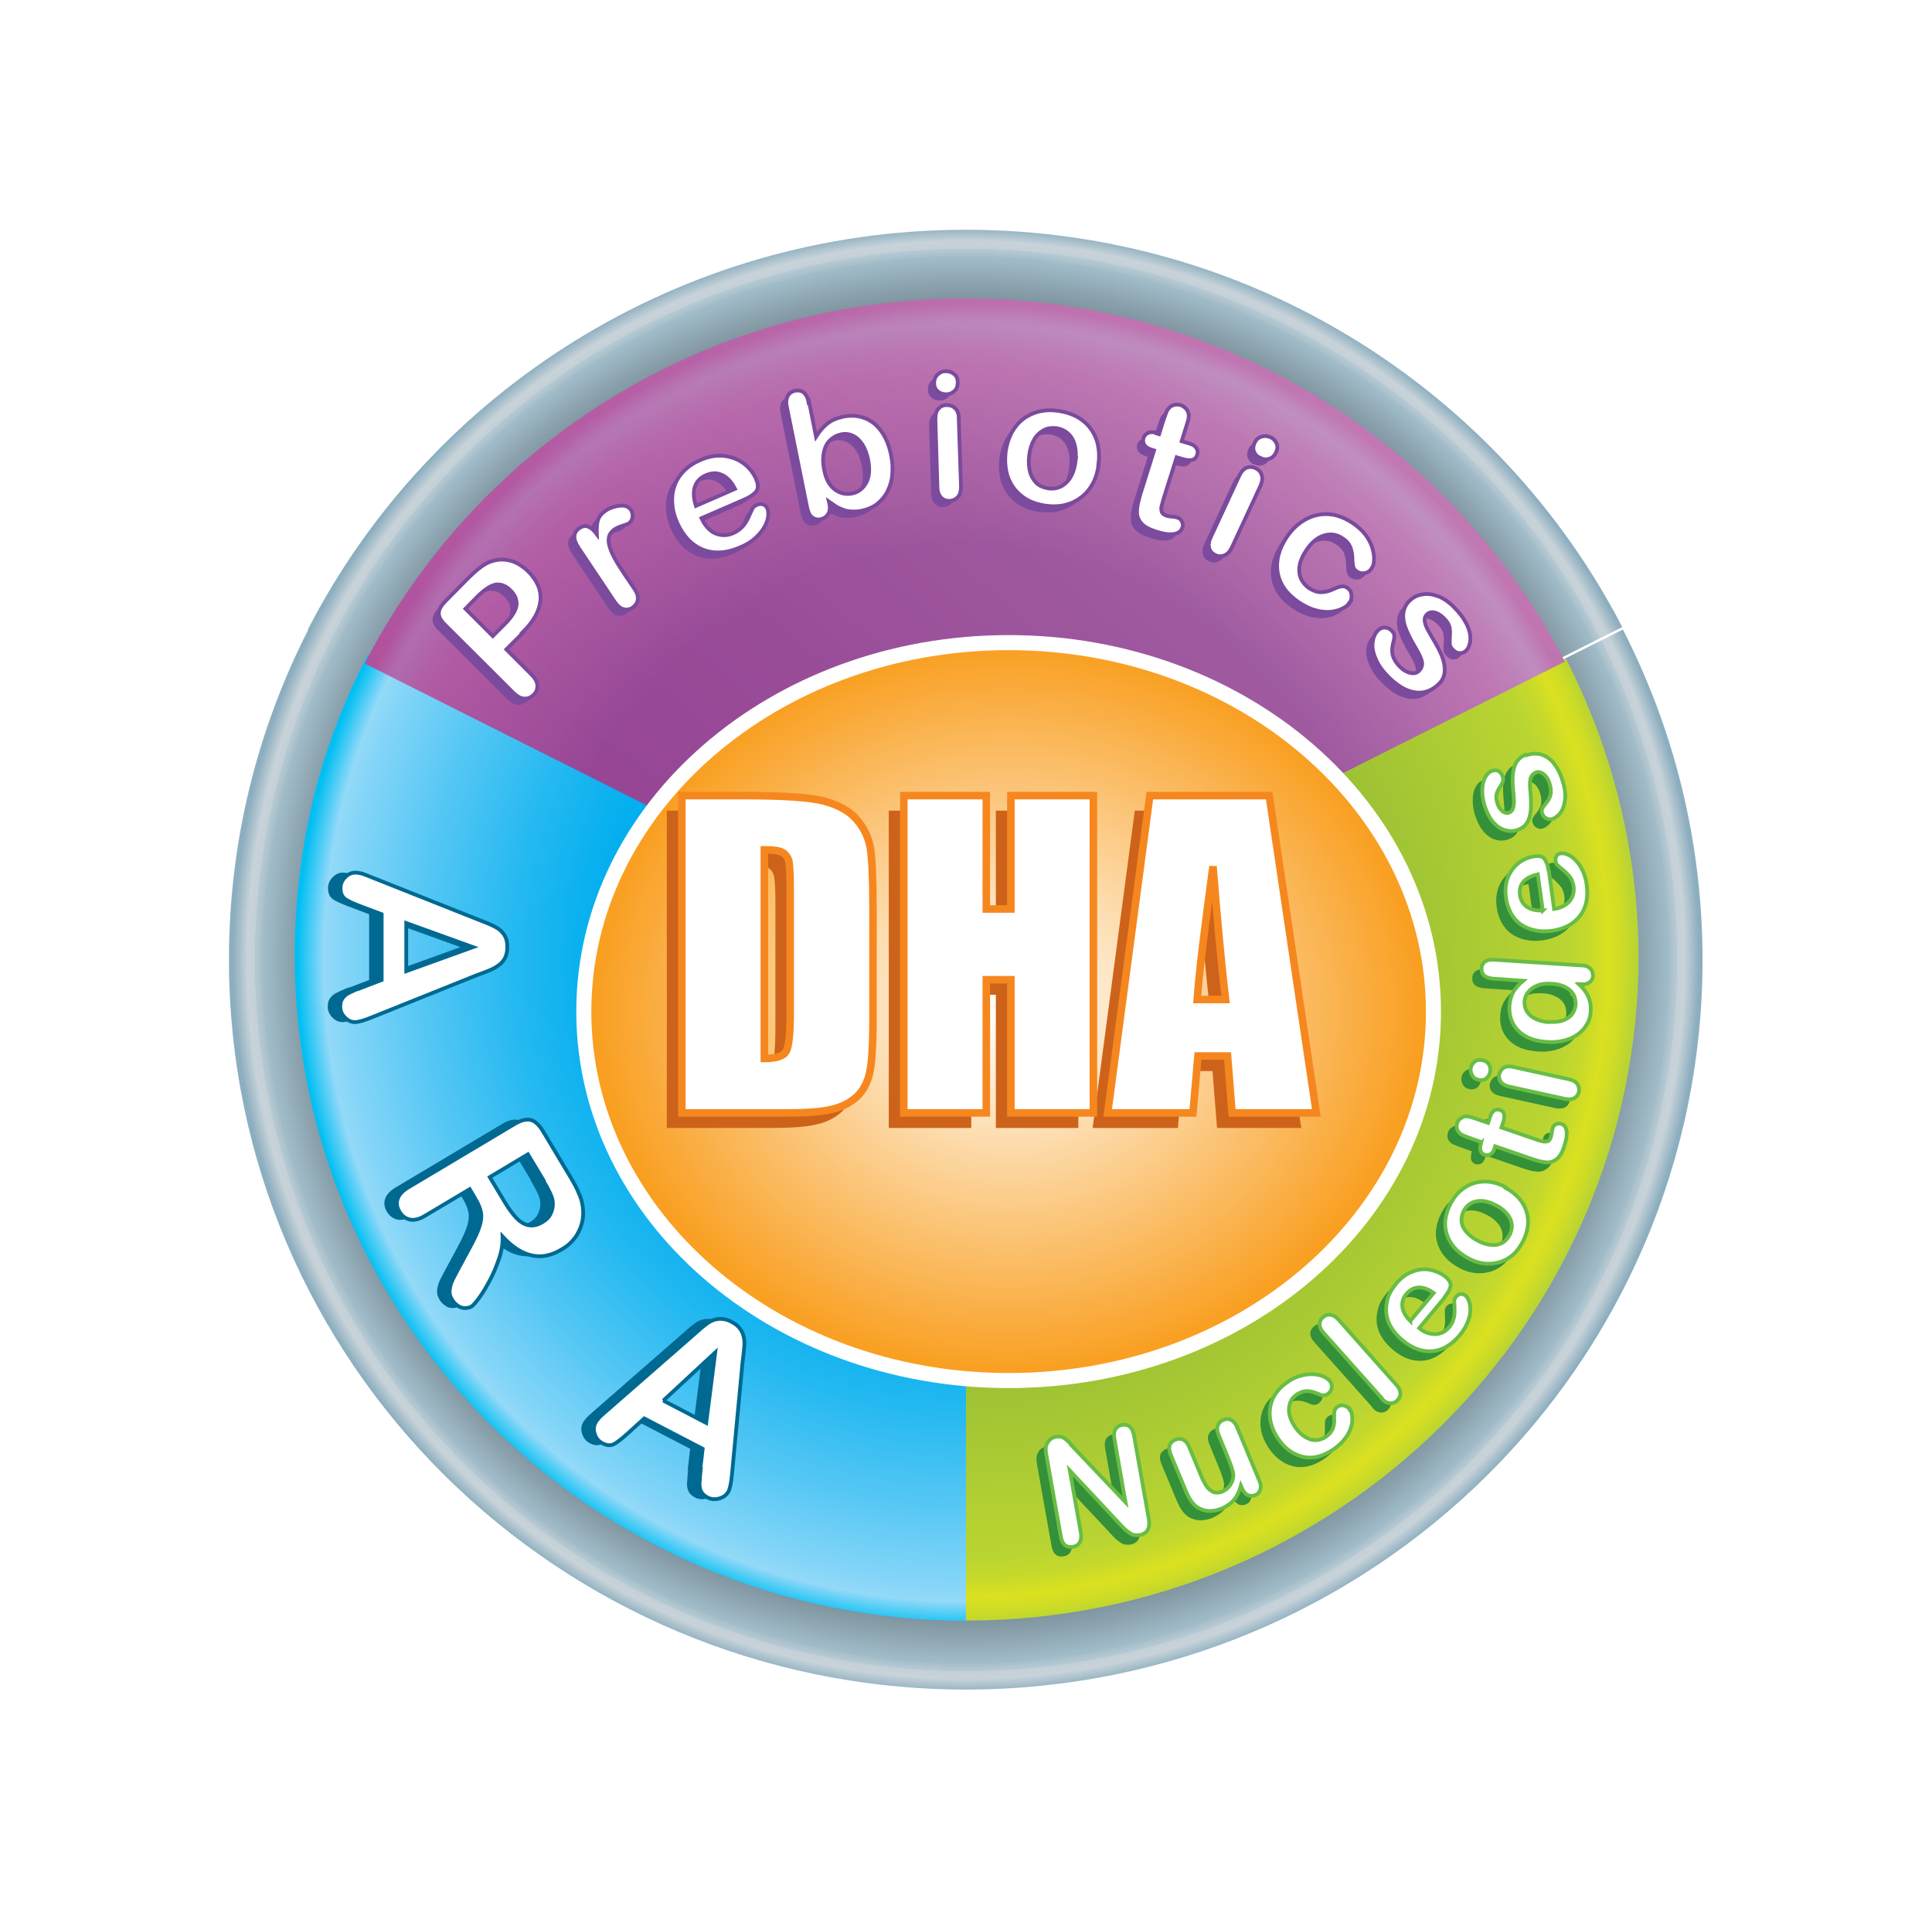 <?xml version="1.0" encoding="UTF-8"?> <svg xmlns="http://www.w3.org/2000/svg" xmlns:xlink="http://www.w3.org/1999/xlink" id="Layer_2" data-name="Layer 2" viewBox="0 0 77.04 76.56"><defs><style> .cls-1 { stroke: #68bd45; } .cls-1, .cls-2, .cls-3, .cls-4 { fill: #fff; } .cls-1, .cls-2, .cls-4 { stroke-width: .15px; } .cls-5 { fill: #006991; } .cls-5, .cls-6, .cls-7, .cls-8, .cls-9, .cls-10, .cls-11, .cls-12, .cls-13, .cls-14 { stroke-width: 0px; } .cls-6 { fill: #349039; } .cls-15 { clip-path: url(#clippath-2); } .cls-7 { fill: url(#linear-gradient); opacity: .45; } .cls-8 { fill: none; } .cls-16 { clip-path: url(#clippath-1); } .cls-2 { stroke: #006991; } .cls-3 { stroke: #f6871f; stroke-width: .3px; } .cls-9 { fill: #cd631a; } .cls-4 { stroke: #7b4a9d; } .cls-10 { fill: #7c4b9e; } .cls-17 { fill: url(#radial-gradient-5); stroke: #fff; stroke-width: .6px; } .cls-18 { filter: url(#drop-shadow-2); } .cls-11 { fill: url(#radial-gradient-2); } .cls-19 { clip-path: url(#clippath); } .cls-12 { fill: url(#radial-gradient-3); } .cls-13 { fill: url(#radial-gradient); filter: url(#outer-glow-1); } .cls-14 { fill: url(#radial-gradient-4); } </style><radialGradient id="radial-gradient" cx="38.52" cy="38.27" fx="38.52" fy="38.27" r="29.24" gradientUnits="userSpaceOnUse"><stop offset=".87" stop-color="#798d98"></stop><stop offset=".9" stop-color="#7f949f"></stop><stop offset=".93" stop-color="#90a8b4"></stop><stop offset=".96" stop-color="#a2bdca"></stop><stop offset=".96" stop-color="#a6bfcb"></stop><stop offset=".97" stop-color="#b8cad3"></stop><stop offset=".97" stop-color="#c4d0d7"></stop><stop offset=".98" stop-color="#c8d3d9"></stop><stop offset="1" stop-color="#8caebf"></stop></radialGradient><filter id="outer-glow-1" filterUnits="userSpaceOnUse"><feOffset dx="0" dy="0"></feOffset><feGaussianBlur result="blur" stdDeviation="2.99"></feGaussianBlur><feFlood flood-color="#fff" flood-opacity=".75"></feFlood><feComposite in2="blur" operator="in"></feComposite><feComposite in="SourceGraphic"></feComposite></filter><clipPath id="clippath"><path class="cls-8" d="m38.52,64.82c14.81,0,26.82-11.88,26.82-26.54,0-4.33-1.05-8.41-2.9-12.02l-23.92,12.02v26.54Z"></path></clipPath><radialGradient id="radial-gradient-2" cx="38.52" cy="38.07" fx="38.52" fy="38.07" r="26.68" gradientUnits="userSpaceOnUse"><stop offset="0" stop-color="#5ca83d"></stop><stop offset=".14" stop-color="#61aa3c"></stop><stop offset=".32" stop-color="#70b03a"></stop><stop offset=".52" stop-color="#89ba36"></stop><stop offset=".65" stop-color="#9fc334"></stop><stop offset=".9" stop-color="#bad532"></stop><stop offset=".93" stop-color="#c5d92b"></stop><stop offset=".96" stop-color="#dbe120"></stop><stop offset=".98" stop-color="#cfdc26"></stop><stop offset="1" stop-color="#bad532"></stop></radialGradient><clipPath id="clippath-1"><path class="cls-8" d="m11.75,38.08c0,14.64,11.98,26.51,26.77,26.54v-26.54l-23.88-12c-1.85,3.6-2.89,7.68-2.89,12Z"></path></clipPath><radialGradient id="radial-gradient-3" cx="38.52" cy="38.25" fx="38.52" fy="38.25" r="26.68" gradientUnits="userSpaceOnUse"><stop offset=".53" stop-color="#00aeef"></stop><stop offset=".58" stop-color="#0ab1ef"></stop><stop offset=".68" stop-color="#26b9f1"></stop><stop offset=".81" stop-color="#53c6f4"></stop><stop offset=".94" stop-color="#87d6f8"></stop><stop offset=".96" stop-color="#94d9f8"></stop><stop offset="1" stop-color="#00bff3"></stop></radialGradient><clipPath id="clippath-2"><path class="cls-8" d="m38.39,38.44l24.1-12.11c-4.46-8.62-13.53-14.51-23.98-14.51s-19.58,5.94-24.03,14.6l23.91,12.02Z"></path></clipPath><radialGradient id="radial-gradient-4" cx="38.49" cy="38.46" fx="38.49" fy="38.46" r="26.34" gradientUnits="userSpaceOnUse"><stop offset=".63" stop-color="#915098"></stop><stop offset=".72" stop-color="#a35ea1"></stop><stop offset=".9" stop-color="#c276b1"></stop><stop offset=".93" stop-color="#c281b8"></stop><stop offset=".97" stop-color="#c298c6"></stop><stop offset=".98" stop-color="#c28cbe"></stop><stop offset="1" stop-color="#c26cac"></stop><stop offset="1" stop-color="#c269aa"></stop></radialGradient><linearGradient id="linear-gradient" x1="19.83" y1="60.36" x2="56.92" y2="16.83" gradientUnits="userSpaceOnUse"><stop offset="0" stop-color="#932588"></stop><stop offset=".2" stop-color="#94288a"></stop><stop offset=".39" stop-color="#993490"></stop><stop offset=".58" stop-color="#a2479a"></stop><stop offset=".76" stop-color="#ad62a8"></stop><stop offset=".95" stop-color="#bd85bb"></stop><stop offset="1" stop-color="#c291c1"></stop></linearGradient><filter id="drop-shadow-2" filterUnits="userSpaceOnUse"><feOffset dx="1.7" dy="1.7"></feOffset><feGaussianBlur result="blur-2" stdDeviation="2.99"></feGaussianBlur><feFlood flood-color="#231f20" flood-opacity=".75"></feFlood><feComposite in2="blur-2" operator="in"></feComposite><feComposite in="SourceGraphic"></feComposite></filter><radialGradient id="radial-gradient-5" cx="38.52" cy="-50.7" fx="38.52" fy="-50.7" r="16.85" gradientTransform="translate(0 83.13) scale(1 .88)" gradientUnits="userSpaceOnUse"><stop offset="0" stop-color="#fff"></stop><stop offset="1" stop-color="#f99d1c"></stop></radialGradient></defs><g id="Calque_8" data-name="Calque 8"><g><g><path class="cls-13" d="m64.71,25.1l-6.36,3.19c1.47,3.01,2.3,6.4,2.3,9.97,0,12.54-10.17,22.71-22.71,22.71s-22.71-10.17-22.71-22.71,10.17-22.71,22.71-22.71c8.93,0,16.66,5.16,20.37,12.66l6.38-3.21c-4.87-9.4-14.77-15.84-26.18-15.84s-21.38,6.48-26.24,15.95h.02c-2.02,3.96-3.16,8.42-3.16,13.15,0,16.05,13.14,29.07,29.35,29.1h0c16.24.01,29.41-13.02,29.41-29.09,0-4.75-1.15-9.22-3.18-13.18Z"></path><g><g class="cls-19"><path class="cls-11" d="m65.34,38.07c0,14.66-12.01,26.54-26.82,26.54s-26.82-11.88-26.82-26.54,12.01-26.54,26.82-26.54,26.82,11.88,26.82,26.54Z"></path></g><g class="cls-16"><path class="cls-12" d="m65.34,38.25c0,14.66-12.01,26.54-26.82,26.54s-26.82-11.88-26.82-26.54,12.01-26.54,26.82-26.54,26.82,11.88,26.82,26.54Z"></path></g><g class="cls-15"><path class="cls-14" d="m65.33,38.46c0,14.67-12.02,26.56-26.84,26.56s-26.84-11.89-26.84-26.56,12.02-26.56,26.84-26.56,26.84,11.89,26.84,26.56Z"></path><path class="cls-7" d="m65.33,38.46c0,14.67-12.02,26.56-26.84,26.56s-26.84-11.89-26.84-26.56,12.02-26.56,26.84-26.56,26.84,11.89,26.84,26.56Z"></path></g><g class="cls-18"><path class="cls-17" d="m55.46,38.63c0,8.13-7.58,14.71-16.94,14.71s-16.94-6.59-16.94-14.71,7.58-14.71,16.94-14.71,16.94,6.59,16.94,14.71Z"></path></g></g><g><g><path class="cls-6" d="m42.42,58.07l2.09,2.2-.44-2.52c-.03-.16-.02-.29.04-.39.06-.09.14-.15.26-.17.12-.02.23,0,.31.07.09.07.14.19.17.35l.59,3.33c.06.37-.06.58-.36.64-.08.01-.15.01-.21,0-.07-.01-.13-.04-.19-.08-.06-.04-.12-.09-.18-.14-.06-.06-.12-.11-.17-.17l-2.04-2.18.44,2.48c.03.16.01.29-.05.39-.06.1-.15.15-.27.17-.12.02-.23,0-.31-.07-.09-.07-.14-.19-.17-.35l-.58-3.26c-.02-.14-.03-.25-.01-.33.02-.09.07-.17.14-.25.07-.07.16-.11.26-.13.08-.01.14-.01.2,0,.06.02.11.04.16.08.05.04.1.08.16.14s.11.12.17.19Z"></path><path class="cls-6" d="m49.15,59.69l-.04-.09c-.04.15-.09.28-.16.4-.07.12-.15.22-.25.3-.1.08-.22.16-.37.22-.18.07-.35.1-.53.09-.17-.02-.32-.07-.46-.17-.16-.12-.3-.33-.42-.62l-.61-1.46c-.06-.15-.07-.27-.04-.37.04-.1.11-.17.22-.22.11-.05.22-.05.32,0,.1.05.18.14.24.29l.49,1.18c.07.17.15.31.22.41.08.1.17.17.27.21.1.03.22.03.35-.03.12-.05.23-.14.31-.26.08-.12.12-.25.12-.39,0-.12-.08-.36-.22-.71l-.37-.9c-.06-.15-.07-.27-.03-.37.04-.1.11-.18.22-.22.11-.05.21-.05.31,0,.1.05.18.14.24.29l.89,2.14c.06.14.07.26.03.36-.03.1-.1.17-.2.21-.1.04-.2.04-.29,0-.1-.05-.17-.13-.23-.27Z"></path><path class="cls-6" d="m53.45,56.55c.06.08.09.19.1.32.01.13,0,.27-.05.42-.04.15-.13.31-.25.46-.12.16-.28.3-.47.43-.41.27-.81.37-1.2.28-.39-.09-.72-.33-.99-.73-.18-.27-.29-.55-.32-.83-.03-.28.01-.54.13-.79.12-.25.32-.46.6-.65.17-.12.35-.2.53-.24.18-.05.34-.06.5-.05.15.01.29.05.4.1.11.06.2.12.25.2.05.08.07.17.05.26-.02.1-.08.17-.16.23-.06.04-.11.05-.16.05-.06,0-.13-.02-.22-.06-.16-.07-.31-.11-.44-.11-.13,0-.26.04-.4.13-.2.13-.3.31-.32.55-.02.23.06.48.24.75.08.12.18.23.28.31.1.08.21.14.31.18.11.04.22.04.32.03.11-.02.21-.06.31-.12.13-.09.23-.2.28-.32.05-.12.08-.28.06-.45,0-.1,0-.19.01-.26.02-.07.06-.13.13-.18.08-.05.17-.07.26-.04.1.03.17.07.21.14Z"></path><path class="cls-6" d="m54.72,56.1l-2.31-2.59c-.11-.12-.16-.23-.16-.34,0-.11.04-.2.13-.28.09-.08.19-.12.3-.1.11.01.22.08.33.2l2.3,2.59c.11.12.16.24.16.35,0,.11-.05.21-.14.29-.09.08-.19.11-.3.09-.11-.01-.22-.08-.32-.2Z"></path><path class="cls-6" d="m57.21,52.13l-1,1.2c.14.12.29.19.44.22.15.03.29.03.42-.02.13-.04.24-.12.33-.23.06-.07.11-.15.14-.22s.06-.16.07-.24c.01-.09.02-.17.01-.26,0-.08,0-.19-.01-.33,0-.05.02-.11.07-.17.05-.06.11-.1.18-.11.07,0,.13.01.2.06.05.05.1.12.14.23.04.11.05.23.05.37,0,.14-.04.3-.11.47-.07.17-.17.34-.31.51-.33.39-.7.61-1.1.64-.41.03-.8-.11-1.19-.44-.18-.15-.33-.32-.44-.5-.11-.18-.18-.37-.2-.57-.02-.2,0-.39.06-.6s.18-.39.33-.58c.2-.24.42-.4.67-.49.24-.09.48-.11.71-.06.23.05.43.14.6.28.15.13.22.26.19.38-.03.13-.11.27-.24.43Zm-1.35.91l.93-1.11c-.22-.16-.43-.23-.61-.22-.19.01-.35.1-.48.26-.13.15-.18.32-.16.51.02.19.13.38.32.57Z"></path><path class="cls-6" d="m59.67,47.74c.21.11.38.25.53.41.14.16.24.34.3.53.06.19.08.39.05.6-.03.21-.1.42-.21.63-.12.21-.25.39-.41.52-.16.13-.34.23-.54.28-.2.05-.4.07-.61.04-.21-.03-.42-.1-.63-.22-.21-.12-.39-.25-.53-.42-.14-.16-.24-.34-.3-.53-.06-.19-.08-.39-.05-.6.03-.21.1-.42.21-.63.12-.21.25-.39.42-.52.16-.14.34-.23.54-.29.19-.05.4-.07.61-.04.21.03.42.1.63.22Zm-.38.7c-.29-.16-.54-.21-.77-.17-.23.04-.4.17-.52.38-.07.14-.1.28-.09.42.01.14.07.28.18.41.11.13.25.25.44.35.18.1.36.16.53.18.17.02.32,0,.45-.07.13-.06.23-.17.31-.31.11-.21.13-.43.04-.64-.09-.21-.28-.4-.56-.55Z"></path><path class="cls-6" d="m58.66,45.98l.03-.08-.45-.16c-.12-.04-.21-.08-.28-.11-.07-.03-.12-.07-.16-.12-.04-.05-.07-.1-.08-.17-.01-.07,0-.13.02-.2.03-.1.1-.17.2-.22.07-.04.14-.05.21-.04.07,0,.17.04.3.08l.52.18.09-.28c.04-.11.09-.18.16-.22.07-.04.14-.04.22-.02.1.04.16.1.17.19.01.09,0,.22-.06.37l-.05.14,1.39.48c.12.04.21.07.28.08.07.01.12,0,.18-.01.05-.02.09-.07.12-.16.01-.04.03-.11.04-.19.01-.08.02-.14.04-.19.02-.06.06-.11.13-.14.07-.03.13-.04.21-.01.12.04.19.14.21.3.02.16-.02.36-.1.61-.08.24-.18.4-.31.5-.12.09-.26.14-.41.12-.15-.01-.35-.06-.58-.14l-1.45-.5-.03.1c-.04.11-.09.18-.16.22-.07.04-.15.04-.23.02-.08-.03-.13-.08-.16-.16-.03-.08-.02-.17.01-.29Z"></path><path class="cls-6" d="m59.05,43.11c-.02.11-.08.19-.16.26-.08.06-.19.08-.31.05-.11-.02-.19-.08-.25-.18-.05-.1-.07-.2-.05-.3.02-.1.07-.18.16-.25.08-.06.19-.08.31-.05.12.03.21.08.26.18.05.09.06.19.04.29Zm.89-.21l2.26.5c.16.04.27.1.33.19.06.09.08.2.06.31-.02.11-.09.2-.18.25-.1.05-.22.06-.38.03l-2.23-.49c-.16-.04-.26-.1-.33-.19-.06-.09-.08-.19-.06-.3.03-.11.09-.2.18-.26.1-.06.21-.07.35-.04Z"></path><path class="cls-6" d="m62.68,39.63h-.08c.12.11.21.22.28.33.07.11.12.23.15.35.03.12.04.26.03.4-.01.19-.06.37-.16.52-.09.16-.22.29-.37.4-.16.11-.34.19-.55.24-.21.05-.43.07-.66.05-.5-.03-.88-.18-1.14-.44-.26-.26-.38-.59-.36-.99.02-.23.07-.42.16-.57.09-.15.22-.3.39-.44l-1.18-.08c-.16-.01-.28-.05-.37-.12-.08-.07-.12-.17-.11-.29,0-.12.05-.21.13-.27.08-.06.2-.09.35-.08l3.52.23c.15,0,.26.05.34.13.07.08.1.17.1.28,0,.11-.05.2-.14.26-.08.07-.2.09-.34.08Zm-1.28,1.49c.22.01.4,0,.56-.06.16-.06.28-.14.36-.25.08-.11.13-.24.14-.38,0-.14-.02-.27-.08-.39-.07-.12-.17-.22-.32-.3s-.33-.13-.56-.14c-.21-.01-.4,0-.56.07-.16.06-.28.14-.37.26-.09.11-.14.24-.15.38,0,.15.02.28.1.4.08.12.19.22.34.29.15.07.33.12.53.13Z"></path><path class="cls-6" d="m61.39,35.07l.21,1.55c.18-.03.33-.08.46-.17.13-.09.22-.2.27-.32.05-.13.07-.26.05-.4-.01-.09-.04-.18-.07-.25-.03-.08-.08-.15-.14-.21-.06-.07-.12-.13-.18-.18s-.15-.12-.25-.21c-.04-.04-.07-.09-.08-.17-.01-.08,0-.15.04-.21.04-.06.1-.09.18-.1.07,0,.16,0,.26.05.1.04.21.11.31.22.1.1.2.23.28.4.08.16.14.36.17.58.07.51-.02.92-.27,1.25-.25.32-.63.52-1.12.59-.23.03-.46.03-.67-.02-.21-.04-.39-.12-.56-.23-.16-.11-.29-.26-.4-.45-.1-.19-.17-.4-.2-.63-.04-.31-.01-.58.09-.82.1-.24.25-.43.44-.57.19-.14.4-.22.61-.25.2-.03.34.01.41.12.07.11.13.26.15.47Zm-.24,1.61l-.2-1.44c-.27.06-.46.16-.58.3-.12.15-.16.32-.13.53.03.2.12.35.27.46.15.11.37.16.64.15Z"></path><path class="cls-6" d="m60.48,30.49c.21-.07.41-.08.59-.03.18.05.35.16.49.33.14.17.27.4.36.69.09.27.13.52.11.74-.02.22-.07.4-.17.54-.09.13-.2.22-.33.27-.08.03-.16.02-.24-.02-.08-.04-.14-.1-.17-.19-.03-.08-.03-.15,0-.2.02-.06.07-.12.12-.18.11-.12.18-.25.21-.38.03-.13.01-.29-.05-.48-.05-.15-.13-.26-.23-.34-.1-.07-.19-.1-.28-.07-.13.05-.21.13-.24.25-.03.12-.03.31,0,.56.02.28.03.52.01.71-.02.19-.06.35-.15.49-.08.14-.21.23-.38.29-.15.05-.31.06-.48.01-.17-.04-.32-.14-.46-.29-.14-.15-.25-.35-.34-.6-.07-.2-.11-.38-.12-.55-.01-.17,0-.32.03-.45.03-.13.08-.23.15-.32.06-.08.14-.14.22-.16.09-.03.17-.03.24.01.08.04.13.11.17.22.03.08.03.15,0,.22-.03.07-.07.15-.14.25-.05.08-.09.17-.11.26-.02.09,0,.21.04.34.05.14.11.24.2.31.09.07.18.09.26.06.08-.03.13-.08.16-.17.03-.08.04-.19.04-.31s-.02-.29-.04-.51c-.02-.25-.02-.47.01-.65.03-.17.08-.32.17-.43.08-.11.19-.19.33-.24Z"></path></g><g><path class="cls-1" d="m42.79,57.69l2.09,2.2-.44-2.52c-.03-.16-.02-.29.04-.39.06-.09.14-.15.26-.17.12-.02.23,0,.31.07.09.07.14.19.17.35l.59,3.33c.06.37-.06.58-.36.64-.08.01-.15.01-.21,0-.07-.01-.13-.04-.19-.08-.06-.04-.12-.09-.18-.14-.06-.06-.12-.11-.17-.17l-2.04-2.18.44,2.48c.03.16.01.29-.05.39-.06.1-.15.15-.27.17-.12.02-.23,0-.31-.07-.09-.07-.14-.19-.17-.35l-.58-3.26c-.02-.14-.03-.25-.01-.33.02-.09.07-.17.14-.25.07-.07.16-.11.26-.13.08-.01.14-.01.2,0,.06.02.11.04.16.08.05.04.1.08.16.14s.11.12.17.19Z"></path><path class="cls-1" d="m49.52,59.32l-.04-.09c-.04.15-.09.28-.16.4-.07.12-.15.22-.25.3-.1.08-.22.16-.37.22-.18.07-.35.1-.53.09-.17-.02-.32-.07-.46-.17-.16-.12-.3-.33-.42-.62l-.61-1.46c-.06-.15-.07-.27-.04-.37.04-.1.11-.17.22-.22.11-.05.22-.05.32,0,.1.05.18.14.24.29l.49,1.18c.07.17.15.31.22.41.08.1.17.17.27.21.1.03.22.03.35-.03.12-.05.23-.14.31-.26.08-.12.12-.25.12-.39,0-.12-.08-.36-.22-.71l-.37-.9c-.06-.15-.07-.27-.03-.37.04-.1.11-.18.22-.22.11-.05.21-.05.31,0,.1.05.18.14.24.29l.89,2.14c.06.14.07.26.03.36-.03.1-.1.17-.2.21-.1.04-.2.04-.29,0-.1-.05-.17-.13-.23-.27Z"></path><path class="cls-1" d="m53.82,56.17c.06.08.09.19.1.32.01.13,0,.27-.05.42-.04.15-.13.31-.25.46-.12.16-.28.3-.47.43-.41.27-.81.37-1.2.28-.39-.09-.72-.33-.99-.73-.18-.27-.29-.55-.32-.83-.03-.28.01-.54.13-.79.12-.25.32-.46.6-.65.17-.12.35-.2.53-.24.18-.05.34-.06.5-.05.15.01.29.05.4.1.11.06.2.12.25.2.05.08.07.17.05.26-.02.1-.08.17-.16.23-.06.04-.11.05-.16.05-.06,0-.13-.02-.22-.06-.16-.07-.31-.11-.44-.11-.13,0-.26.04-.4.13-.2.13-.3.31-.32.55-.02.23.06.48.24.75.08.12.18.23.28.31.1.08.21.14.31.18.11.04.22.04.32.03.11-.02.21-.06.31-.12.13-.09.23-.2.28-.32.05-.12.08-.28.06-.45,0-.1,0-.19.01-.26.02-.07.06-.13.13-.18.08-.05.17-.07.26-.04.1.03.17.07.21.14Z"></path><path class="cls-1" d="m55.09,55.73l-2.31-2.59c-.11-.12-.16-.23-.16-.34,0-.11.04-.2.13-.28.09-.08.19-.12.3-.1.11.01.22.08.33.2l2.3,2.59c.11.12.16.24.16.35,0,.11-.05.21-.14.29-.09.08-.19.11-.3.09-.11-.01-.22-.08-.32-.2Z"></path><path class="cls-1" d="m57.59,51.75l-1,1.2c.14.12.29.19.44.22.15.03.29.03.42-.02.13-.04.24-.12.33-.23.06-.07.11-.15.14-.22s.06-.16.07-.24c.01-.09.02-.17.01-.26,0-.08,0-.19-.01-.33,0-.05.02-.11.07-.17.05-.06.11-.1.18-.11.07,0,.13.01.2.06.05.05.1.12.14.23.04.11.05.23.05.37,0,.14-.04.3-.11.47-.07.17-.17.34-.31.51-.33.39-.7.61-1.1.64-.41.03-.8-.11-1.19-.44-.18-.15-.33-.32-.44-.5-.11-.18-.18-.37-.2-.57-.02-.2,0-.39.06-.6s.18-.39.33-.58c.2-.24.42-.4.67-.49.24-.09.48-.11.71-.06.23.05.43.14.6.28.15.13.22.26.19.38-.03.13-.11.27-.24.43Zm-1.35.91l.93-1.11c-.22-.16-.43-.23-.61-.22-.19.01-.35.1-.48.26-.13.15-.18.32-.16.51.02.19.13.38.32.57Z"></path><path class="cls-1" d="m60.04,47.36c.21.11.38.25.53.41.14.16.24.34.3.53.06.19.08.39.05.6-.03.21-.1.42-.21.63-.12.21-.25.39-.41.52-.16.13-.34.23-.54.28-.2.05-.4.07-.61.04-.21-.03-.42-.1-.63-.22-.21-.12-.39-.25-.53-.42-.14-.16-.24-.34-.3-.53-.06-.19-.08-.39-.05-.6.03-.21.1-.42.21-.63.12-.21.25-.39.42-.52.16-.14.34-.23.54-.29.19-.05.4-.07.61-.04.21.03.42.1.63.22Zm-.38.7c-.29-.16-.54-.21-.77-.17-.23.04-.4.17-.52.38-.07.14-.1.28-.09.42.01.14.07.28.18.41.11.13.25.25.44.35.18.1.36.16.53.18.17.02.32,0,.45-.07.13-.06.23-.17.31-.31.11-.21.13-.43.04-.64-.09-.21-.28-.4-.56-.55Z"></path><path class="cls-1" d="m59.03,45.61l.03-.08-.45-.16c-.12-.04-.21-.08-.28-.11-.07-.03-.12-.07-.16-.12-.04-.05-.07-.1-.08-.17-.01-.07,0-.13.02-.2.03-.1.1-.17.2-.22.07-.04.14-.05.21-.04.07,0,.17.04.3.08l.52.18.09-.28c.04-.11.09-.18.16-.22.07-.04.14-.04.22-.02.1.04.16.1.17.19.01.09,0,.22-.06.37l-.05.14,1.39.48c.12.04.21.07.28.08.07.01.12,0,.18-.01.05-.02.09-.07.12-.16.01-.04.03-.11.04-.19.01-.08.02-.14.04-.19.02-.06.06-.11.13-.14.07-.03.13-.04.21-.01.12.04.19.14.21.3.02.16-.02.36-.1.61-.08.24-.18.4-.31.5-.12.09-.26.14-.41.12-.15-.01-.35-.06-.58-.14l-1.45-.5-.03.1c-.04.11-.09.18-.16.22-.07.04-.15.04-.23.02-.08-.03-.13-.08-.16-.16-.03-.08-.02-.17.01-.29Z"></path><path class="cls-1" d="m59.42,42.74c-.02.11-.08.19-.16.26-.08.06-.19.08-.31.05-.11-.02-.19-.08-.25-.18-.05-.1-.07-.2-.05-.3.02-.1.07-.18.16-.25.08-.06.19-.08.31-.05.12.03.21.08.26.18.05.09.06.19.04.29Zm.89-.21l2.26.5c.16.04.27.1.33.19.06.09.08.2.06.31-.02.11-.09.2-.18.25-.1.05-.22.06-.38.03l-2.23-.49c-.16-.04-.26-.1-.33-.19-.06-.09-.08-.19-.06-.3.03-.11.09-.2.18-.26.1-.06.21-.07.35-.04Z"></path><path class="cls-1" d="m63.05,39.25h-.08c.12.11.21.22.28.33.07.11.12.23.15.35.03.12.04.26.03.4-.01.19-.06.37-.16.52-.09.16-.22.29-.37.4-.16.11-.34.19-.55.24-.21.05-.43.07-.66.05-.5-.03-.88-.18-1.14-.44-.26-.26-.38-.59-.36-.99.02-.23.07-.42.16-.57.09-.15.22-.3.39-.44l-1.18-.08c-.16-.01-.28-.05-.37-.12-.08-.07-.12-.17-.11-.29,0-.12.05-.21.13-.27.08-.06.2-.09.35-.08l3.52.23c.15,0,.26.05.34.13.07.08.1.17.1.28,0,.11-.05.2-.14.26-.08.07-.2.09-.34.08Zm-1.28,1.49c.22.01.4,0,.56-.06.16-.06.28-.14.36-.25.08-.11.13-.24.14-.38,0-.14-.02-.27-.08-.39-.07-.12-.17-.22-.32-.3s-.33-.13-.56-.14c-.21-.01-.4,0-.56.07-.16.06-.28.14-.37.26-.09.11-.14.24-.15.38,0,.15.02.28.1.4.08.12.19.22.34.29.15.07.33.12.53.13Z"></path><path class="cls-1" d="m61.76,34.69l.21,1.55c.18-.03.33-.08.46-.17.13-.09.22-.2.27-.32.05-.13.07-.26.05-.4-.01-.09-.04-.18-.07-.25-.03-.08-.08-.15-.14-.21-.06-.07-.12-.13-.18-.18s-.15-.12-.25-.21c-.04-.04-.07-.09-.08-.17-.01-.08,0-.15.04-.21.04-.06.1-.09.18-.1.07,0,.16,0,.26.05.1.04.21.11.31.22.1.1.2.23.28.4.08.16.14.36.17.58.07.51-.02.92-.27,1.25-.25.32-.63.52-1.12.59-.23.03-.46.03-.67-.02-.21-.04-.39-.12-.56-.23-.16-.11-.29-.26-.4-.45-.1-.19-.17-.4-.2-.63-.04-.31-.01-.58.09-.82.1-.24.25-.43.44-.57.19-.14.4-.22.61-.25.2-.03.34.01.41.12.07.11.13.26.15.47Zm-.24,1.61l-.2-1.44c-.27.06-.46.16-.58.3-.12.15-.16.32-.13.53.03.2.12.35.27.46.15.11.37.16.64.15Z"></path><path class="cls-1" d="m60.86,30.11c.21-.07.41-.08.59-.03.18.05.35.16.49.33.14.17.27.4.36.69.09.27.13.52.11.74-.02.22-.07.4-.17.54-.09.13-.2.22-.33.27-.08.03-.16.02-.24-.02-.08-.04-.14-.1-.17-.19-.03-.08-.03-.15,0-.2.02-.06.07-.12.12-.18.11-.12.18-.25.21-.38.03-.13.01-.29-.05-.48-.05-.15-.13-.26-.23-.34-.1-.07-.19-.1-.28-.07-.13.05-.21.13-.24.25-.03.12-.03.31,0,.56.02.28.03.52.01.71-.02.19-.06.35-.15.49-.08.14-.21.23-.38.29-.15.05-.31.06-.48.01-.17-.04-.32-.14-.46-.29-.14-.15-.25-.35-.34-.6-.07-.2-.11-.38-.12-.55-.01-.17,0-.32.03-.45.03-.13.08-.23.15-.32.06-.08.14-.14.22-.16.09-.03.17-.03.24.01.08.04.13.11.17.22.03.08.03.15,0,.22-.03.07-.07.15-.14.25-.05.08-.09.17-.11.26-.02.09,0,.21.04.34.05.14.11.24.2.31.09.07.18.09.26.06.08-.03.13-.08.16-.17.03-.08.04-.19.04-.31s-.02-.29-.04-.51c-.02-.25-.02-.47.01-.65.03-.17.08-.32.17-.43.08-.11.19-.19.33-.24Z"></path></g></g><g><g><path class="cls-5" d="m13.91,39.38l.81-.31v-2.62s-.82-.31-.82-.31c-.32-.12-.54-.22-.65-.31-.11-.09-.17-.22-.17-.42,0-.17.06-.31.18-.43.12-.13.26-.19.41-.19.09,0,.18.02.27.04.09.03.22.08.39.15l4.18,1.66c.12.05.27.1.43.17.17.07.31.14.42.21.11.07.2.17.27.29.07.12.1.27.1.45,0,.18-.04.33-.1.45-.07.12-.16.22-.27.29-.11.08-.23.14-.35.19-.13.05-.29.12-.5.19l-4.16,1.67c-.32.13-.55.2-.69.2-.15,0-.29-.06-.41-.19-.12-.12-.19-.27-.18-.45,0-.1.02-.19.06-.26.04-.07.09-.13.15-.18.06-.05.16-.1.29-.16.13-.06.25-.11.35-.15Zm1.79-2.58v1.92s2.66-.96,2.66-.96l-2.66-.96Z"></path><path class="cls-5" d="m18.46,47.8l-.23-.39-1.78,1.06c-.23.14-.44.19-.61.15-.17-.04-.31-.14-.41-.31-.11-.18-.13-.35-.07-.52.06-.17.2-.32.42-.45l4.26-2.54c.24-.14.45-.19.62-.15.17.04.33.19.48.43l1.09,1.82c.15.25.27.47.35.67.09.19.14.38.16.56.03.22.02.43-.04.65-.06.21-.15.41-.29.59-.14.18-.31.33-.51.44-.41.25-.81.33-1.2.24-.38-.08-.77-.33-1.16-.75.01.26-.03.55-.13.85-.1.3-.22.6-.37.88-.15.28-.29.52-.43.71-.14.19-.25.31-.31.35-.07.04-.16.06-.26.06-.1,0-.2-.03-.28-.09-.09-.06-.17-.14-.23-.24-.08-.12-.11-.25-.1-.37s.04-.24.09-.36c.05-.12.14-.28.25-.49l.48-.89c.18-.33.3-.59.37-.81.07-.21.09-.4.06-.56-.03-.16-.1-.34-.22-.54Zm2.71-.75l-.62-1.03-1.52.91.6,1c.16.27.32.48.47.64.16.16.32.25.49.28.17.03.35-.01.55-.13.15-.09.27-.21.33-.36.07-.15.09-.31.07-.48-.02-.16-.15-.44-.38-.82Z"></path><path class="cls-5" d="m27.42,58.62l.1-.86-2.33-1.21-.65.59c-.25.23-.45.38-.57.44-.13.06-.28.05-.45-.04-.15-.08-.25-.2-.3-.36-.06-.16-.05-.31.02-.45.04-.08.1-.15.16-.22.07-.07.17-.16.31-.28l3.39-2.96c.1-.08.21-.19.35-.31.14-.12.26-.21.38-.28.12-.06.25-.1.39-.1.14,0,.29.03.45.12.16.08.28.18.36.3.08.12.12.24.14.37.02.13.02.26,0,.4-.01.13-.03.31-.06.53l-.42,4.46c-.03.34-.08.58-.14.7-.07.13-.19.23-.36.28-.17.05-.33.04-.48-.04-.09-.05-.16-.1-.21-.17-.05-.07-.08-.14-.09-.22-.02-.08-.02-.19,0-.33,0-.14.02-.27.03-.37Zm-1.47-2.78l1.71.89.36-2.81-2.07,1.92Z"></path></g><g><path class="cls-2" d="m14.41,39.38l.81-.31v-2.62s-.82-.31-.82-.31c-.32-.12-.54-.22-.65-.31-.11-.09-.17-.22-.17-.42,0-.17.06-.31.18-.43.12-.13.26-.19.41-.19.09,0,.18.02.27.04.09.03.22.08.39.15l4.18,1.66c.12.05.27.1.43.17.17.07.31.14.42.21.11.07.2.17.27.29.07.12.1.27.1.45,0,.18-.04.33-.1.45-.07.12-.16.22-.27.29-.11.08-.23.14-.35.19-.13.05-.29.12-.5.19l-4.16,1.67c-.32.13-.55.2-.69.2-.15,0-.29-.06-.41-.19-.12-.12-.19-.27-.18-.45,0-.1.02-.19.06-.26.04-.07.09-.13.15-.18.06-.05.16-.1.29-.16.13-.06.25-.11.35-.15Zm1.79-2.58v1.92s2.66-.96,2.66-.96l-2.66-.96Z"></path><path class="cls-2" d="m18.96,47.8l-.23-.39-1.78,1.06c-.23.14-.44.19-.61.15-.17-.04-.31-.14-.41-.31-.11-.18-.13-.35-.07-.52.06-.17.2-.32.42-.45l4.26-2.54c.24-.14.45-.19.62-.15.17.04.33.19.48.43l1.09,1.82c.15.25.27.47.35.67.09.19.14.38.16.56.03.22.02.43-.04.65-.06.21-.15.41-.29.59-.14.18-.31.33-.51.44-.41.25-.81.33-1.2.24-.38-.08-.77-.33-1.16-.75.01.26-.03.55-.13.85-.1.3-.22.6-.37.88-.15.28-.29.52-.43.71-.14.19-.25.31-.31.35-.07.04-.16.06-.26.06-.1,0-.2-.03-.28-.09-.09-.06-.17-.14-.23-.24-.08-.12-.11-.25-.1-.37s.04-.24.09-.36c.05-.12.14-.28.25-.49l.48-.89c.18-.33.3-.59.37-.81.07-.21.09-.4.06-.56-.03-.16-.1-.34-.22-.54Zm2.71-.75l-.62-1.03-1.52.91.6,1c.16.27.32.48.47.64.16.16.32.25.49.28.17.03.35-.01.55-.13.15-.09.27-.21.33-.36.07-.15.09-.31.07-.48-.02-.16-.15-.44-.38-.82Z"></path><path class="cls-2" d="m27.92,58.62l.1-.86-2.33-1.21-.65.59c-.25.23-.45.38-.57.44-.13.06-.28.05-.45-.04-.15-.08-.25-.2-.3-.36-.06-.16-.05-.31.02-.45.04-.08.1-.15.16-.22.07-.07.17-.16.31-.28l3.39-2.96c.1-.08.21-.19.35-.31.14-.12.26-.21.38-.28.12-.06.25-.1.39-.1.14,0,.29.03.45.12.16.08.28.18.36.3.08.12.12.24.14.37.02.13.02.26,0,.4-.01.13-.03.31-.06.53l-.42,4.46c-.03.34-.08.58-.14.7-.07.13-.19.23-.36.28-.17.05-.33.04-.48-.04-.09-.05-.16-.1-.21-.17-.05-.07-.08-.14-.09-.22-.02-.08-.02-.19,0-.33,0-.14.02-.27.03-.37Zm-1.47-2.78l1.71.89.36-2.81-2.07,1.92Z"></path></g></g><g><g><path class="cls-10" d="m20.6,25.48l-.66.66,1.01,1.01c.14.14.22.29.23.43,0,.14-.04.27-.15.37-.11.11-.23.16-.37.15-.14,0-.28-.08-.43-.22l-2.75-2.74c-.16-.16-.24-.31-.23-.45,0-.14.09-.29.24-.45l.92-.93c.27-.27.5-.46.69-.57.19-.11.38-.16.58-.18.2-.01.4.02.59.1.19.08.37.21.54.37.36.36.53.75.49,1.16-.04.41-.27.84-.72,1.28Zm-1.81-1.45l-.48.49,1.09,1.09.49-.49c.17-.17.29-.33.37-.48.08-.15.11-.29.08-.44-.02-.14-.1-.28-.23-.41-.16-.16-.33-.24-.52-.24-.21,0-.47.16-.8.48Z"></path><path class="cls-10" d="m24.61,23.08l.44.65c.11.16.15.3.13.43-.02.13-.09.23-.2.31-.11.08-.23.1-.36.07-.13-.03-.24-.13-.35-.28l-1.45-2.17c-.23-.35-.22-.61.03-.78.13-.09.25-.11.36-.06.11.04.22.14.34.3-.01-.22,0-.41.04-.55.04-.15.15-.28.31-.39.16-.11.35-.17.56-.2.21-.02.36.04.45.17.06.1.08.2.06.3-.02.11-.08.19-.15.24-.03.02-.11.05-.24.09-.13.04-.24.09-.32.14-.11.08-.19.17-.22.28-.03.11-.03.24.01.38.04.14.1.3.2.48.09.17.22.38.38.61Z"></path><path class="cls-10" d="m29.4,20.18l-1.68.73c.09.2.2.35.34.47s.29.18.45.2c.16.02.32,0,.47-.07.1-.04.19-.1.27-.16.07-.06.14-.13.2-.22.06-.08.11-.17.15-.26.04-.09.09-.21.16-.35.03-.06.08-.1.17-.14.09-.04.17-.04.25-.02.08.03.13.08.17.17.03.08.04.18.03.31-.02.13-.06.27-.15.42-.08.15-.2.29-.36.44-.16.15-.36.27-.6.37-.55.24-1.05.27-1.5.09-.44-.18-.78-.54-1.02-1.08-.11-.25-.18-.51-.19-.76-.02-.25.01-.49.09-.71.08-.22.2-.41.38-.59.18-.18.39-.32.65-.43.34-.15.66-.2.96-.16.3.04.56.14.78.31.22.17.38.38.48.61.09.22.09.38,0,.5-.1.12-.26.23-.48.32Zm-1.9.24l1.56-.68c-.15-.29-.32-.47-.53-.56-.2-.09-.41-.08-.64.02-.21.09-.36.24-.43.45-.07.21-.06.46.04.77Z"></path><path class="cls-10" d="m32.01,16.25l.28,1.41c.14-.22.29-.39.45-.52.16-.13.37-.22.64-.28.3-.06.59-.04.85.06.26.1.48.27.66.52.18.25.31.56.39.94.06.28.07.54.05.79-.02.25-.09.47-.19.67-.1.2-.24.36-.41.5-.17.13-.38.22-.61.27-.14.03-.28.04-.41.03-.13,0-.25-.03-.35-.07-.1-.04-.19-.08-.26-.12-.07-.04-.17-.12-.3-.21l.02.09c.04.17.02.31-.05.42-.07.11-.16.17-.29.2-.13.03-.24,0-.34-.07-.1-.07-.16-.2-.2-.37l-.81-4.02c-.04-.19-.03-.33.03-.45.06-.11.15-.18.29-.21.14-.03.26,0,.35.07.09.08.16.2.19.37Zm.6,2.72c.07.37.21.63.42.79.21.16.45.22.72.16.23-.05.41-.19.54-.42.13-.23.15-.54.08-.92-.05-.24-.13-.45-.23-.61-.11-.16-.23-.28-.38-.35-.15-.07-.31-.09-.48-.05-.18.04-.32.12-.44.24-.12.12-.2.28-.24.48-.04.2-.04.42.01.67Z"></path><path class="cls-10" d="m37.49,15.97c-.13,0-.24-.03-.34-.11-.1-.08-.15-.19-.15-.34,0-.13.04-.24.13-.33.09-.09.2-.14.33-.14.12,0,.23.03.33.11.1.07.15.19.15.34,0,.14-.04.26-.13.34-.09.08-.2.13-.32.13Zm.49.95l.09,2.71c0,.19-.03.33-.12.43-.09.1-.2.15-.34.16-.14,0-.25-.04-.34-.14-.09-.1-.14-.24-.14-.42l-.08-2.69c0-.19.03-.33.12-.42.08-.1.19-.15.33-.15.14,0,.25.04.34.13.09.09.14.22.15.39Z"></path><path class="cls-10" d="m43.56,18.77c-.04.28-.11.53-.23.75-.12.22-.27.41-.46.55-.19.15-.4.25-.64.31-.24.06-.5.07-.79.03-.28-.04-.53-.12-.74-.24-.21-.12-.39-.28-.53-.47-.14-.19-.24-.41-.29-.65-.05-.24-.06-.5-.03-.78.04-.28.12-.53.23-.75.12-.22.27-.41.45-.55.18-.14.4-.25.64-.31.24-.06.5-.07.78-.03.28.04.53.12.75.24.22.12.4.28.54.47.14.19.24.41.29.65.05.24.06.5.02.78Zm-.93-.12c.05-.38,0-.69-.13-.92-.14-.23-.35-.37-.63-.41-.18-.02-.35,0-.5.08-.15.08-.28.2-.38.37-.1.17-.17.38-.2.63-.03.24-.02.46.03.65.05.19.14.34.26.46.12.11.28.18.47.21.28.04.52-.04.72-.23.2-.19.32-.47.37-.85Z"></path><path class="cls-10" d="m45.87,17.53l.1.03.17-.54c.05-.14.09-.26.12-.34.03-.08.08-.14.13-.19.05-.05.12-.08.2-.1.08-.02.16-.01.24.01.11.04.2.11.27.22.04.08.06.16.05.25,0,.09-.04.21-.09.36l-.19.61.33.1c.13.04.21.1.26.18.05.08.06.17.03.26-.04.12-.11.19-.22.21-.11.02-.25,0-.43-.06l-.17-.05-.52,1.65c-.04.14-.07.25-.09.33-.01.08,0,.15.02.21.03.06.09.11.19.14.05.02.13.03.22.04.09,0,.17.02.22.04.07.02.13.07.17.15.04.08.05.16.02.24-.05.15-.16.23-.34.26-.18.03-.42,0-.72-.1-.28-.09-.48-.2-.59-.34-.12-.14-.17-.3-.16-.48,0-.18.06-.41.14-.69l.54-1.72-.12-.04c-.13-.04-.22-.1-.27-.19-.05-.08-.06-.17-.03-.27.03-.09.09-.16.18-.2.09-.04.2-.04.34,0Z"></path><path class="cls-10" d="m50.02,19.6l-1.14,2.46c-.08.17-.18.28-.3.33-.12.05-.24.05-.37-.01-.12-.06-.21-.15-.24-.27-.04-.12-.02-.27.06-.44l1.13-2.44c.08-.17.18-.28.29-.33.12-.05.24-.04.36.01.12.06.21.15.25.27.04.12.03.26-.04.41Zm-.01-1.08c-.12-.05-.2-.14-.25-.25-.05-.11-.04-.23.02-.37.06-.12.14-.2.27-.24.12-.04.24-.03.36.02.11.05.19.13.24.24.05.11.05.23-.02.37-.06.13-.15.22-.27.25-.12.04-.23.03-.35-.03Z"></path><path class="cls-10" d="m53.6,24.25c-.06.1-.16.18-.3.25-.13.07-.29.12-.48.14-.19.02-.39,0-.61-.06-.22-.06-.45-.17-.67-.32-.48-.32-.76-.72-.84-1.18-.08-.46.04-.93.35-1.4.21-.32.47-.56.76-.72.29-.16.6-.23.92-.21.33.02.65.15.97.36.2.14.37.29.5.46.13.17.22.35.27.52.05.17.08.33.07.48,0,.15-.04.27-.11.36-.06.09-.15.15-.26.17-.11.02-.22,0-.32-.07-.06-.04-.11-.1-.13-.16-.02-.06-.03-.15-.04-.26,0-.21-.02-.38-.08-.53-.05-.14-.16-.27-.32-.37-.23-.16-.48-.19-.74-.11-.26.08-.5.28-.71.6-.1.15-.17.29-.22.44-.05.15-.06.29-.05.42.01.13.05.25.12.36.07.11.16.2.27.28.16.1.31.16.47.16.16,0,.33-.04.52-.13.11-.05.2-.09.29-.1.09-.01.17,0,.25.06.09.06.15.15.16.27.01.11,0,.21-.06.29Z"></path><path class="cls-10" d="m57.12,27.52c-.18.18-.39.29-.61.33-.22.04-.45,0-.69-.1-.24-.11-.49-.29-.73-.54-.24-.24-.4-.48-.5-.73-.1-.24-.13-.46-.1-.65.03-.19.1-.34.21-.45.07-.07.16-.11.27-.11.1,0,.19.04.27.12.07.07.11.14.11.21,0,.07-.01.16-.04.25-.05.19-.06.36-.03.51.04.15.13.31.3.48.13.13.27.21.41.24.14.03.25,0,.33-.07.12-.12.16-.25.13-.39s-.13-.34-.28-.59c-.17-.29-.29-.53-.37-.74-.08-.21-.11-.41-.09-.59s.1-.36.25-.5c.13-.13.3-.22.5-.25.2-.04.41-.01.63.07.22.08.45.24.66.46.17.17.31.35.41.52.1.17.17.34.2.49.03.15.03.29,0,.41-.03.12-.07.21-.14.28-.08.08-.16.11-.26.11-.1,0-.2-.05-.29-.15-.07-.07-.11-.15-.11-.23,0-.09,0-.2.01-.34.01-.12,0-.23-.02-.33-.03-.11-.1-.22-.22-.34-.12-.12-.24-.2-.37-.23-.13-.03-.23,0-.31.07-.07.07-.1.16-.09.26.01.1.05.22.12.35.07.13.17.3.3.52.15.26.26.49.32.69.06.2.07.38.05.54-.03.16-.1.3-.23.42Z"></path></g><g><path class="cls-4" d="m20.85,25.23l-.66.66,1.01,1.01c.14.14.22.29.23.43,0,.14-.04.27-.15.37-.11.11-.23.16-.37.15-.14,0-.28-.08-.43-.22l-2.75-2.74c-.16-.16-.24-.31-.23-.45,0-.14.09-.29.24-.45l.92-.93c.27-.27.5-.46.69-.57.19-.11.38-.16.58-.18.2-.01.4.02.59.1.19.08.37.21.54.37.36.36.53.75.49,1.16-.04.41-.27.84-.72,1.28Zm-1.81-1.45l-.48.49,1.09,1.09.49-.49c.17-.17.29-.33.37-.48.08-.15.11-.29.08-.44-.02-.14-.1-.28-.23-.41-.16-.16-.33-.24-.52-.24-.21,0-.47.16-.8.48Z"></path><path class="cls-4" d="m24.86,22.83l.44.65c.11.16.15.3.13.43-.02.13-.09.23-.2.31-.11.08-.23.1-.36.07-.13-.03-.24-.13-.35-.28l-1.45-2.17c-.23-.35-.22-.61.03-.78.13-.09.25-.11.36-.06.11.04.22.14.34.3-.01-.22,0-.41.04-.55.04-.15.15-.28.31-.39.16-.11.35-.17.56-.2.21-.02.36.04.45.17.06.1.08.2.06.3-.02.11-.08.19-.15.24-.03.02-.11.05-.24.09-.13.04-.24.09-.32.14-.11.08-.19.17-.22.28-.03.11-.03.24.01.38.04.14.1.3.2.48.09.17.22.38.38.61Z"></path><path class="cls-4" d="m29.65,19.93l-1.68.73c.09.2.2.35.34.47s.29.18.45.2c.16.02.32,0,.47-.07.1-.04.19-.1.27-.16.07-.06.14-.13.2-.22.06-.08.11-.17.15-.26.04-.09.09-.21.16-.35.03-.06.08-.1.17-.14.09-.04.17-.04.25-.02.08.03.13.08.17.17.03.08.04.18.03.31-.02.13-.06.27-.15.42-.08.15-.2.29-.36.44-.16.15-.36.27-.6.37-.55.24-1.05.27-1.5.09-.44-.18-.78-.54-1.02-1.08-.11-.25-.18-.51-.19-.76-.02-.25.01-.49.09-.71.08-.22.2-.41.38-.59.18-.18.39-.32.65-.43.34-.15.66-.2.96-.16.3.04.56.14.78.31.22.17.38.38.48.61.09.22.09.38,0,.5-.1.12-.26.23-.48.32Zm-1.9.24l1.56-.68c-.15-.29-.32-.47-.53-.56-.2-.09-.41-.08-.64.02-.21.09-.36.24-.43.45-.07.21-.06.46.04.77Z"></path><path class="cls-4" d="m32.26,16l.28,1.41c.14-.22.29-.39.45-.52.16-.13.37-.22.64-.28.3-.06.59-.04.85.06.26.1.48.27.66.52.18.25.31.56.39.94.06.28.07.54.05.79-.02.25-.09.47-.19.67-.1.2-.24.36-.41.5-.17.13-.38.22-.61.27-.14.03-.28.04-.41.03-.13,0-.25-.03-.35-.07-.1-.04-.19-.08-.26-.12-.07-.04-.17-.12-.3-.21l.02.09c.04.17.02.31-.05.42-.07.11-.16.17-.29.2-.13.03-.24,0-.34-.07-.1-.07-.16-.2-.2-.37l-.81-4.02c-.04-.19-.03-.33.03-.45.06-.11.15-.18.29-.21.14-.03.26,0,.35.07.09.08.16.2.19.37Zm.6,2.72c.07.37.21.63.42.79.21.16.45.22.72.16.23-.05.41-.19.54-.42.13-.23.15-.54.08-.92-.05-.24-.13-.45-.23-.61-.11-.16-.23-.28-.38-.35-.15-.07-.31-.09-.48-.05-.18.04-.32.12-.44.24-.12.12-.2.28-.24.48-.04.2-.04.42.01.67Z"></path><path class="cls-4" d="m37.74,15.72c-.13,0-.24-.03-.34-.11-.1-.08-.15-.19-.15-.34,0-.13.04-.24.13-.33.09-.09.2-.14.33-.14.12,0,.23.03.33.11.1.07.15.19.15.34,0,.14-.04.26-.13.34-.09.08-.2.13-.32.13Zm.49.95l.09,2.71c0,.19-.03.33-.12.43-.09.1-.2.15-.34.16-.14,0-.25-.04-.34-.14-.09-.1-.14-.24-.14-.42l-.08-2.69c0-.19.03-.33.12-.42.08-.1.19-.15.33-.15.14,0,.25.04.34.13.09.09.14.22.15.39Z"></path><path class="cls-4" d="m43.81,18.52c-.04.28-.11.53-.23.75-.12.22-.27.41-.46.55-.19.15-.4.25-.64.31-.24.06-.5.07-.79.03-.28-.04-.53-.12-.74-.24-.21-.12-.39-.28-.53-.47-.14-.19-.24-.41-.29-.65-.05-.24-.06-.5-.03-.78.04-.28.12-.53.23-.75.12-.22.27-.41.45-.55.18-.14.4-.25.64-.31.24-.06.5-.07.78-.03.28.04.53.12.75.24.22.12.4.28.54.47.14.19.24.41.29.65.05.24.06.5.02.78Zm-.93-.12c.05-.38,0-.69-.13-.92-.14-.23-.35-.37-.63-.41-.18-.02-.35,0-.5.08-.15.08-.28.2-.38.37-.1.17-.17.38-.2.63-.03.24-.02.46.03.65.05.19.14.34.26.46.12.11.28.18.47.21.28.04.52-.04.72-.23.2-.19.32-.47.37-.85Z"></path><path class="cls-4" d="m46.12,17.28l.1.03.17-.54c.05-.14.09-.26.12-.34.03-.08.08-.14.13-.19.05-.05.12-.08.2-.1.08-.02.16-.01.24.01.11.04.2.11.27.22.04.08.06.16.05.25,0,.09-.04.21-.09.36l-.19.61.33.1c.13.04.21.1.26.18.05.08.06.17.03.26-.04.12-.11.19-.22.21-.11.02-.25,0-.43-.06l-.17-.05-.52,1.65c-.04.14-.07.25-.09.33-.01.08,0,.15.02.21.03.06.09.11.19.14.05.02.13.03.22.04.09,0,.17.02.22.04.07.02.13.07.17.15.04.08.05.16.02.24-.05.15-.16.23-.34.26-.18.03-.42,0-.72-.1-.28-.09-.48-.2-.59-.34-.12-.14-.17-.3-.16-.48,0-.18.06-.41.14-.69l.54-1.72-.12-.04c-.13-.04-.22-.1-.27-.19-.05-.08-.06-.17-.03-.27.03-.09.09-.16.18-.2.09-.04.2-.04.34,0Z"></path><path class="cls-4" d="m50.27,19.35l-1.14,2.46c-.08.17-.18.28-.3.33-.12.05-.24.05-.37-.01-.12-.06-.21-.15-.24-.27-.04-.12-.02-.27.06-.44l1.13-2.44c.08-.17.18-.28.29-.33.12-.05.24-.04.36.01.12.06.21.15.25.27.04.12.03.26-.04.41Zm-.01-1.08c-.12-.05-.2-.14-.25-.25-.05-.11-.04-.23.02-.37.06-.12.14-.2.27-.24.12-.04.24-.03.36.02.11.05.19.13.24.24.05.11.05.23-.02.37-.06.13-.15.22-.27.25-.12.04-.23.03-.35-.03Z"></path><path class="cls-4" d="m53.85,24c-.06.1-.16.18-.3.25-.13.07-.29.12-.48.14-.19.02-.39,0-.61-.06-.22-.06-.45-.17-.67-.32-.48-.32-.76-.72-.84-1.18-.08-.46.04-.93.35-1.4.21-.32.47-.56.76-.72.29-.16.6-.23.92-.21.33.02.65.15.97.36.2.14.37.29.5.46.13.17.22.35.27.52.05.17.08.33.07.48,0,.15-.04.27-.11.36-.06.09-.15.15-.26.17-.11.02-.22,0-.32-.07-.06-.04-.11-.1-.13-.16-.02-.06-.03-.15-.04-.26,0-.21-.02-.38-.08-.53-.05-.14-.16-.27-.32-.37-.23-.16-.48-.19-.74-.11-.26.08-.5.28-.71.6-.1.15-.17.29-.22.44-.05.15-.06.29-.05.42.01.13.05.25.12.36.07.11.16.2.27.28.16.1.31.16.47.16.16,0,.33-.04.52-.13.11-.05.2-.09.29-.1.09-.01.17,0,.25.06.09.06.15.15.16.27.01.11,0,.21-.06.29Z"></path><path class="cls-4" d="m57.37,27.27c-.18.18-.39.29-.61.33-.22.04-.45,0-.69-.1-.24-.11-.49-.29-.73-.54-.24-.24-.4-.48-.5-.73-.1-.24-.13-.46-.1-.65.03-.19.1-.34.21-.45.07-.07.16-.11.27-.11.1,0,.19.04.27.12.07.07.11.14.11.21,0,.07-.01.16-.04.25-.05.19-.06.36-.03.51.04.15.13.31.3.48.13.13.27.21.41.24.14.03.25,0,.33-.07.12-.12.16-.25.13-.39s-.13-.34-.28-.59c-.17-.29-.29-.53-.37-.74-.08-.21-.11-.41-.09-.59s.1-.36.25-.5c.13-.13.3-.22.5-.25.2-.04.41-.01.63.07.22.08.45.24.66.46.17.17.31.35.41.52.1.17.17.34.2.49.03.15.03.29,0,.41-.03.12-.07.21-.14.28-.08.08-.16.11-.26.11-.1,0-.2-.05-.29-.15-.07-.07-.11-.15-.11-.23,0-.09,0-.2.01-.34.01-.12,0-.23-.02-.33-.03-.11-.1-.22-.22-.34-.12-.12-.24-.2-.37-.23-.13-.03-.23,0-.31.07-.07.07-.1.16-.09.26.01.1.05.22.12.35.07.13.17.3.3.52.15.26.26.49.32.69.06.2.07.38.05.54-.03.16-.1.3-.23.42Z"></path></g></g></g><g><g><path class="cls-9" d="m26.59,32.32h2.46c1.59,0,2.66.07,3.22.22.56.15.99.39,1.28.72.29.33.47.7.55,1.11.07.41.11,1.21.11,2.41v4.43c0,1.14-.05,1.89-.16,2.28-.11.38-.29.68-.56.9-.27.22-.59.37-.98.45-.39.09-.98.13-1.77.13h-4.15v-12.65Zm3.29,2.16v8.32c.47,0,.77-.09.88-.29.11-.19.16-.71.16-1.55v-4.91c0-.57-.02-.94-.05-1.1-.04-.16-.12-.28-.25-.36-.13-.08-.37-.11-.73-.11Z"></path><path class="cls-9" d="m43,32.32v12.65h-3.29v-5.31h-.98v5.31h-3.29v-12.65h3.29v4.52h.98v-4.52h3.29Z"></path><path class="cls-9" d="m50.01,32.32l1.88,12.65h-3.36l-.18-2.27h-1.18l-.2,2.27h-3.4l1.68-12.65h4.75Zm-1.74,8.13c-.17-1.43-.33-3.2-.5-5.31-.33,2.42-.55,4.19-.63,5.31h1.13Z"></path></g><g><path class="cls-3" d="m27.19,31.72h2.46c1.59,0,2.66.07,3.22.22.56.15.99.39,1.28.72.29.33.47.7.55,1.11.07.41.11,1.21.11,2.41v4.43c0,1.14-.05,1.89-.16,2.28-.11.38-.29.68-.56.9-.27.22-.59.37-.98.45-.39.09-.98.13-1.77.13h-4.15v-12.65Zm3.29,2.16v8.32c.47,0,.77-.09.87-.29.11-.19.16-.71.16-1.55v-4.91c0-.57-.02-.94-.05-1.1-.04-.16-.12-.28-.25-.36-.13-.08-.38-.11-.73-.11Z"></path><path class="cls-3" d="m43.6,31.72v12.65h-3.29v-5.31h-.98v5.31h-3.29v-12.65h3.29v4.52h.98v-4.52h3.29Z"></path><path class="cls-3" d="m50.61,31.72l1.88,12.65h-3.36l-.18-2.27h-1.18l-.2,2.27h-3.4l1.68-12.65h4.75Zm-1.74,8.13c-.17-1.43-.33-3.2-.5-5.31-.33,2.42-.55,4.19-.63,5.31h1.13Z"></path></g></g></g></g></svg> 